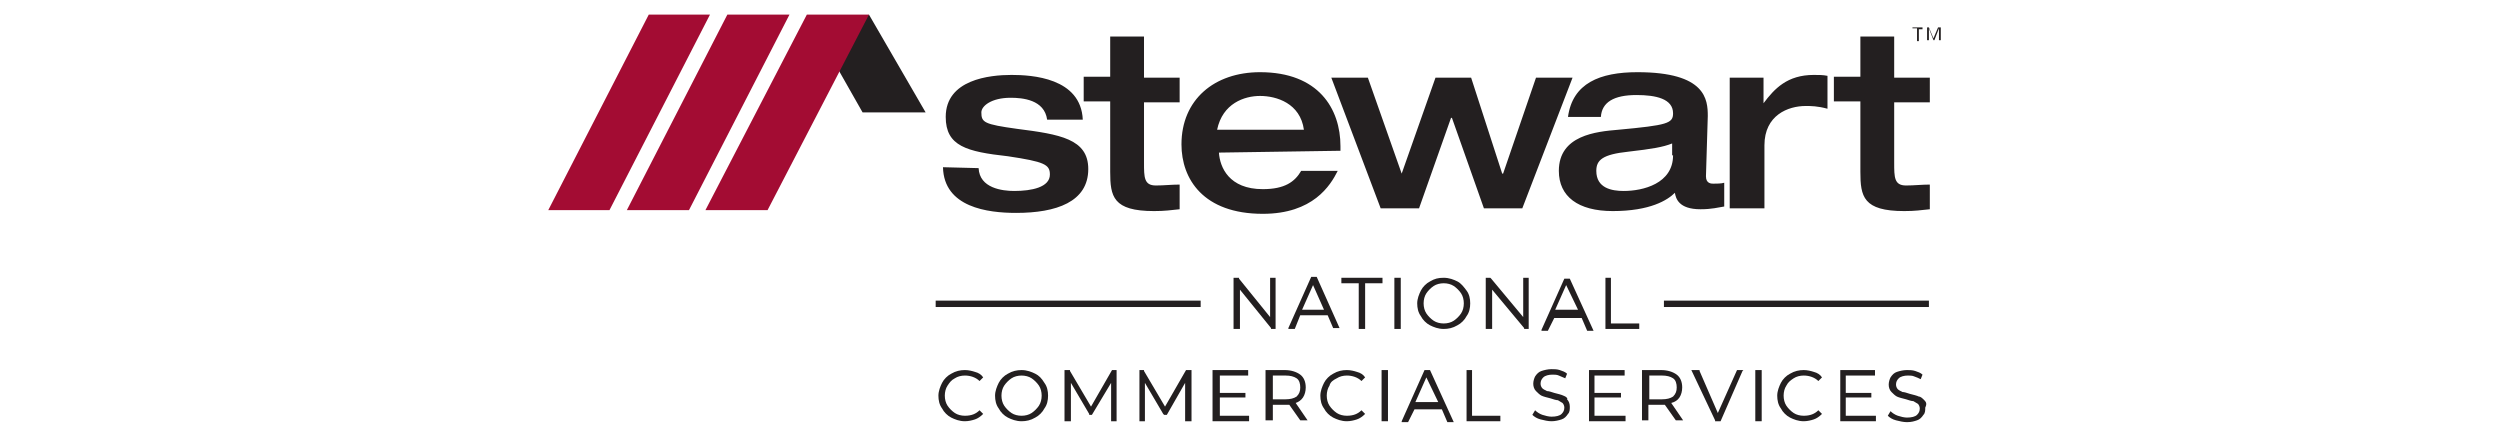 <?xml version="1.0" encoding="utf-8"?>
<!-- Generator: Adobe Illustrator 26.1.0, SVG Export Plug-In . SVG Version: 6.00 Build 0)  -->
<svg version="1.1" id="Layer_1" xmlns="http://www.w3.org/2000/svg" xmlns:xlink="http://www.w3.org/1999/xlink" x="0px" y="0px"
	 viewBox="0 0 273.6 47.4" style="enable-background:new 0 0 273.6 47.4;" xml:space="preserve">
<style type="text/css">
	.st0{fill:#231F20;}
	.st1{fill:#A30C33;}
</style>
<g>
	<polygon class="st0" points="95.1,1.6 90.2,4.9 94.4,12.3 101.3,12.3 	"/>
	<polygon class="st1" points="71,1.6 60,23 66.7,23 77.7,1.6 	"/>
	<polygon class="st1" points="79.6,1.6 68.6,23 75.4,23 86.4,1.6 	"/>
	<polygon class="st1" points="88.3,1.6 77.2,23 84,23 95.1,1.6 	"/>
	<g>
		<path class="st0" d="M203.6,18.8c0,2.7,0.3,4.3,4.8,4.3c1.2,0,1.8-0.1,2.8-0.2v-2.7c-0.9,0-1.7,0.1-2.6,0.1
			c-1.3,0-1.3-0.9-1.3-2.5v-6.6h3.9V8.5h-3.9V4h-3.7v4.4h-2.9v2.7h2.9V18.8z M189.4,22.8h3.7v-6.9c0-3.3,2.6-4.3,4.5-4.3
			c0.6,0,1.3,0,2.4,0.3V8.3c-0.5-0.1-0.9-0.1-1.5-0.1c-2.9,0-4.3,1.5-5.5,3.1H193V8.5h-3.7v14.3C189.3,22.8,189.4,22.8,189.4,22.8z
			 M186.9,12.7c0-1.8-0.2-4.8-7.7-4.8c-4.1,0-7.1,1.2-7.6,4.9h3.6c0.1-1.6,1.4-2.4,3.9-2.4c2.1,0,4,0.4,4,2c0,1.1-0.6,1.3-6,1.8
			c-2.4,0.2-6.5,0.6-6.5,4.5c0,2.8,2.1,4.4,5.9,4.4c4.1,0,6-1.2,6.8-2c0.1,0.6,0.4,1.8,2.8,1.8c1.3,0,1.9-0.2,2.6-0.3v-2.6
			c-0.3,0.1-0.9,0.1-1.2,0.1c-0.2,0-0.8,0-0.8-0.8L186.9,12.7L186.9,12.7z M183.1,17c0,3.1-3.3,3.9-5.4,3.9c-1.3,0-3-0.3-3-2.2
			c0-1.2,0.7-1.8,3.5-2.1c2.6-0.3,3.8-0.5,4.8-0.9V17z M151.1,22.8h4.2l3.5-9.9h0.1l3.5,9.9h4.2l5.5-14.3h-4L164.5,19h-0.1L161,8.5
			h-3.9L153.4,19l0,0l-3.7-10.5h-4L151.1,22.8z M146.7,16.5V16c0-4.1-2.4-8.1-8.8-8.1c-5,0-8.6,3-8.6,7.9c0,3.8,2.4,7.6,8.9,7.6
			c5.5,0,7.4-3.1,8.2-4.7h-4c-0.7,1.2-1.8,2-4.2,2c-3.7,0-4.7-2.4-4.8-4L146.7,16.5L146.7,16.5z M133.2,14.2c0.6-2.9,3-3.7,4.7-3.7
			c1.8,0,4.4,0.8,4.8,3.7H133.2z M121.5,18.8c0,2.7,0.3,4.3,4.8,4.3c1.2,0,1.8-0.1,2.8-0.2v-2.7c-0.9,0-1.7,0.1-2.6,0.1
			c-1.3,0-1.3-0.9-1.3-2.5v-6.6h3.9V8.5h-3.9V4h-3.7v4.4h-2.9v2.7h2.9V18.8z M103.2,18.3c0.1,4.4,4.9,5,8,5c4.4,0,7.9-1.2,7.9-4.8
			c0-3.3-3.1-3.8-7.8-4.4c-3.6-0.5-3.9-0.7-3.9-1.8c0-0.7,1.1-1.6,3.2-1.6c1.3,0,3.7,0.2,4,2.4h3.9c-0.2-4.6-5.6-4.9-7.8-4.9
			c-2.4,0-7.2,0.5-7.2,4.6c0,3.2,2.3,3.8,6.8,4.3c4,0.6,4.6,0.9,4.6,2c0,1.4-2,1.8-3.9,1.8c-1.3,0-3.8-0.3-3.9-2.5L103.2,18.3
			L103.2,18.3z"/>
		<path class="st0" d="M209.8,3.1h-0.5V3h1.1v0.2H210v1.3h-0.2V3.1L209.8,3.1z M210.8,3h0.3l0.5,1.2l0.5-1.2h0.3v1.4h-0.2V3.1l0,0
			l-0.5,1.3h-0.1l-0.5-1.3l0,0v1.3h-0.2V3H210.8z"/>
	</g>
</g>
<g>
	<g>
		<polygon class="st0" points="135.7,31.7 139.1,35.9 139.1,36 139.6,36 139.6,30.4 139,30.4 139,34.7 135.6,30.5 135.6,30.4 
			135,30.4 135,36 135.7,36 		"/>
		<path class="st0" d="M142.3,34.5h3l0.6,1.4l0,0h0.7l-2.5-5.6l0,0h-0.6l-2.5,5.6V36h0.7L142.3,34.5z M142.5,33.9l1.2-2.7l1.2,2.7
			H142.5z"/>
		<polygon class="st0" points="148.7,36 149.4,36 149.4,31 151.3,31 151.3,30.4 146.8,30.4 146.8,31 148.7,31 		"/>
		<rect x="152.6" y="30.4" class="st0" width="0.7" height="5.6"/>
		<path class="st0" d="M160.9,33.2c0-0.5-0.1-1-0.4-1.4c-0.3-0.4-0.6-0.8-1-1c-0.4-0.2-0.9-0.4-1.5-0.4s-1,0.1-1.5,0.4
			c-0.4,0.2-0.8,0.6-1,1c-0.2,0.4-0.4,0.9-0.4,1.4c0,0.5,0.1,1,0.4,1.4c0.2,0.4,0.6,0.8,1,1c0.4,0.2,0.9,0.4,1.5,0.4
			c0.5,0,1-0.1,1.5-0.4c0.4-0.2,0.8-0.6,1-1C160.8,34.2,160.9,33.7,160.9,33.2z M160.2,33.2c0,0.4-0.1,0.8-0.3,1.1s-0.5,0.6-0.8,0.8
			c-0.3,0.2-0.7,0.3-1.1,0.3c-0.4,0-0.8-0.1-1.1-0.3c-0.3-0.2-0.6-0.5-0.8-0.8s-0.3-0.7-0.3-1.1c0-0.4,0.1-0.8,0.3-1.1
			s0.5-0.6,0.8-0.8c0.3-0.2,0.7-0.3,1.1-0.3c0.4,0,0.8,0.1,1.1,0.3c0.3,0.2,0.6,0.5,0.8,0.8C160.1,32.4,160.2,32.8,160.2,33.2z"/>
		<polygon class="st0" points="166.7,34.7 163.2,30.5 163.1,30.4 162.6,30.4 162.6,36 163.3,36 163.3,31.7 166.8,35.9 166.8,36 
			167.3,36 167.3,30.4 166.7,30.4 		"/>
		<path class="st0" d="M171.8,30.5L171.8,30.5h-0.6l-2.5,5.6v0.1h0.7l0.7-1.4h3l0.6,1.4l0,0h0.7L171.8,30.5z M172.7,33.9h-2.5
			l1.2-2.7L172.7,33.9z"/>
		<polygon class="st0" points="176.3,30.4 175.7,30.4 175.7,36 179.4,36 179.4,35.4 176.3,35.4 		"/>
		<path class="st0" d="M104.5,41.4c0.3-0.2,0.7-0.3,1.1-0.3c0.6,0,1.2,0.2,1.6,0.6l0,0l0.4-0.4l0,0c-0.2-0.3-0.5-0.5-0.9-0.6
			c-0.3-0.1-0.7-0.2-1.1-0.2c-0.5,0-1,0.1-1.5,0.4c-0.4,0.2-0.8,0.6-1,1c-0.2,0.4-0.4,0.9-0.4,1.4s0.1,1,0.4,1.4
			c0.2,0.4,0.6,0.8,1,1s0.9,0.4,1.5,0.4c0.4,0,0.8-0.1,1.1-0.2c0.3-0.1,0.6-0.3,0.9-0.6l0,0l-0.4-0.4l0,0c-0.4,0.4-0.9,0.6-1.6,0.6
			c-0.4,0-0.8-0.1-1.1-0.3c-0.3-0.2-0.6-0.5-0.8-0.8c-0.2-0.3-0.3-0.7-0.3-1.1s0.1-0.8,0.3-1.1C103.9,41.9,104.1,41.6,104.5,41.4z"
			/>
		<path class="st0" d="M113.3,40.9c-0.4-0.2-0.9-0.4-1.5-0.4c-0.5,0-1,0.1-1.5,0.4c-0.4,0.2-0.8,0.6-1,1c-0.2,0.4-0.4,0.9-0.4,1.4
			s0.1,1,0.4,1.4c0.2,0.4,0.6,0.8,1,1s0.9,0.4,1.5,0.4c0.5,0,1-0.1,1.5-0.4c0.4-0.2,0.8-0.6,1-1c0.3-0.4,0.4-0.9,0.4-1.4
			s-0.1-1-0.4-1.4C114,41.4,113.7,41.1,113.3,40.9z M114,43.3c0,0.4-0.1,0.8-0.3,1.1c-0.2,0.3-0.5,0.6-0.8,0.8s-0.7,0.3-1.1,0.3
			s-0.8-0.1-1.1-0.3c-0.3-0.2-0.6-0.5-0.8-0.8c-0.2-0.3-0.3-0.7-0.3-1.1s0.1-0.8,0.3-1.1c0.2-0.3,0.5-0.6,0.8-0.8s0.7-0.3,1.1-0.3
			s0.8,0.1,1.1,0.3c0.3,0.2,0.6,0.5,0.8,0.8C113.9,42.5,114,42.9,114,43.3z"/>
		<polygon class="st0" points="119.4,44.5 117.1,40.6 117.1,40.5 116.5,40.5 116.5,46.1 117.2,46.1 117.2,41.9 119.2,45.3 
			119.2,45.4 119.5,45.4 121.6,41.9 121.6,46.1 122.2,46.1 122.2,40.5 121.7,40.5 		"/>
		<polygon class="st0" points="127.5,44.5 125.2,40.6 125.2,40.5 124.7,40.5 124.7,46.1 125.3,46.1 125.3,41.9 127.3,45.3 
			127.4,45.4 127.7,45.4 129.7,41.9 129.7,46.1 130.4,46.1 130.4,40.5 129.8,40.5 		"/>
		<polygon class="st0" points="133.5,43.5 136.3,43.5 136.3,43 133.5,43 133.5,41.1 136.6,41.1 136.6,40.5 132.7,40.5 132.7,46.1 
			136.7,46.1 136.7,45.5 133.5,45.5 		"/>
		<path class="st0" d="M142.6,43.5c0.2-0.3,0.3-0.7,0.3-1.1c0-0.6-0.2-1.1-0.6-1.4c-0.4-0.3-1-0.5-1.7-0.5h-2.1V46h0.8v-1.7h1.4
			c0.1,0,0.3,0,0.4,0l1.2,1.7l0,0h0.8l-1.3-1.9C142.1,44,142.4,43.8,142.6,43.5z M139.3,41.1h1.4c0.5,0,0.9,0.1,1.2,0.3
			s0.4,0.6,0.4,1c0,0.4-0.1,0.7-0.4,1c-0.3,0.2-0.7,0.3-1.2,0.3h-1.4V41.1z"/>
		<path class="st0" d="M146.3,41.4c0.3-0.2,0.7-0.3,1.1-0.3c0.6,0,1.2,0.2,1.6,0.6l0,0l0.4-0.4l0,0c-0.2-0.3-0.5-0.5-0.9-0.6
			c-0.3-0.1-0.7-0.2-1.1-0.2c-0.5,0-1,0.1-1.5,0.4c-0.4,0.2-0.8,0.6-1,1c-0.2,0.4-0.4,0.9-0.4,1.4s0.1,1,0.4,1.4
			c0.2,0.4,0.6,0.8,1,1s0.9,0.4,1.5,0.4c0.4,0,0.8-0.1,1.1-0.2c0.3-0.1,0.6-0.3,0.9-0.6l0,0l-0.4-0.4l0,0c-0.4,0.4-0.9,0.6-1.6,0.6
			c-0.4,0-0.8-0.1-1.1-0.3s-0.6-0.5-0.8-0.8c-0.2-0.3-0.3-0.7-0.3-1.1s0.1-0.8,0.3-1.1C145.6,41.8,145.9,41.6,146.3,41.4z"/>
		<rect x="151.2" y="40.5" class="st0" width="0.7" height="5.6"/>
		<path class="st0" d="M156.5,40.5h-0.6l-2.5,5.6v0.1h0.7l0.7-1.4h3l0.6,1.4l0,0h0.7L156.5,40.5L156.5,40.5z M157.4,44h-2.5l1.2-2.7
			L157.4,44z"/>
		<polygon class="st0" points="161.1,40.5 160.5,40.5 160.5,46.1 164.2,46.1 164.2,45.5 161.1,45.5 		"/>
		<path class="st0" d="M171.1,43.3c-0.2-0.1-0.6-0.2-1-0.3c-0.3-0.1-0.6-0.2-0.8-0.2c-0.2-0.1-0.4-0.2-0.5-0.3
			c-0.1-0.1-0.2-0.3-0.2-0.5c0-0.3,0.1-0.5,0.3-0.7s0.6-0.3,1-0.3c0.2,0,0.5,0,0.7,0.1s0.5,0.2,0.7,0.3l0,0l0.2-0.5l0,0
			c-0.2-0.2-0.5-0.3-0.8-0.4c-0.3-0.1-0.6-0.1-0.9-0.1c-0.4,0-0.8,0.1-1.1,0.2c-0.3,0.1-0.5,0.3-0.7,0.6c-0.1,0.2-0.2,0.5-0.2,0.8
			c0,0.3,0.1,0.6,0.3,0.8s0.4,0.4,0.6,0.5s0.6,0.2,1,0.3c0.3,0.1,0.6,0.2,0.8,0.2c0.2,0.1,0.3,0.2,0.5,0.3c0.1,0.1,0.2,0.3,0.2,0.5
			c0,0.3-0.1,0.5-0.3,0.7s-0.6,0.3-1.1,0.3c-0.3,0-0.7-0.1-1-0.2c-0.3-0.1-0.6-0.3-0.8-0.5l0,0l-0.3,0.5l0,0
			c0.2,0.2,0.5,0.4,0.9,0.5s0.8,0.2,1.2,0.2s0.8-0.1,1.1-0.2c0.3-0.1,0.5-0.3,0.7-0.6c0.2-0.2,0.2-0.5,0.2-0.8
			c0-0.3-0.1-0.6-0.3-0.8C171.6,43.6,171.4,43.4,171.1,43.3z"/>
		<polygon class="st0" points="174.5,43.5 177.4,43.5 177.4,43 174.5,43 174.5,41.1 177.8,41.1 177.8,40.5 173.9,40.5 173.9,46.1 
			177.9,46.1 177.9,45.5 174.5,45.5 		"/>
		<path class="st0" d="M183.8,43.5c0.2-0.3,0.3-0.7,0.3-1.1c0-0.6-0.2-1.1-0.6-1.4c-0.4-0.3-1-0.5-1.7-0.5h-2.1V46h0.7v-1.7h1.4
			c0.1,0,0.3,0,0.4,0l1.2,1.7l0,0h0.8l-1.3-1.9C183.3,44,183.6,43.8,183.8,43.5z M180.5,41.1h1.4c0.5,0,0.9,0.1,1.2,0.3
			c0.3,0.2,0.4,0.6,0.4,1c0,0.4-0.1,0.7-0.4,1c-0.3,0.2-0.7,0.3-1.2,0.3h-1.4V41.1z"/>
		<polygon class="st0" points="188,45.2 186,40.6 186,40.5 185.1,40.5 187.7,46 187.7,46.1 188.3,46.1 190.7,40.6 190.8,40.5 
			190.1,40.5 		"/>
		<rect x="192.1" y="40.5" class="st0" width="0.7" height="5.6"/>
		<path class="st0" d="M196.3,41.4c0.3-0.2,0.7-0.3,1.1-0.3c0.6,0,1.2,0.2,1.6,0.6l0,0l0.4-0.4l0,0c-0.2-0.3-0.5-0.5-0.9-0.6
			c-0.3-0.1-0.7-0.2-1.1-0.2c-0.5,0-1,0.1-1.5,0.4c-0.4,0.2-0.8,0.6-1,1c-0.2,0.4-0.4,0.9-0.4,1.4s0.1,1,0.4,1.4
			c0.2,0.4,0.6,0.8,1,1s0.9,0.4,1.5,0.4c0.4,0,0.8-0.1,1.1-0.2c0.3-0.1,0.6-0.3,0.9-0.6l0,0l-0.4-0.4l0,0c-0.4,0.4-0.9,0.6-1.6,0.6
			c-0.4,0-0.8-0.1-1.1-0.3c-0.3-0.2-0.6-0.5-0.8-0.8c-0.2-0.3-0.3-0.7-0.3-1.1s0.1-0.8,0.3-1.1C195.7,41.8,196,41.6,196.3,41.4z"/>
		<polygon class="st0" points="202,43.5 204.8,43.5 204.8,43 202,43 202,41.1 205.2,41.1 205.2,40.5 201.4,40.5 201.4,46.1 
			205.3,46.1 205.3,45.5 202,45.5 		"/>
		<path class="st0" d="M210.6,43.8c-0.2-0.2-0.4-0.4-0.6-0.4c-0.2-0.1-0.6-0.2-1-0.3c-0.3-0.1-0.6-0.2-0.8-0.2
			c-0.2-0.1-0.4-0.2-0.5-0.3c-0.1-0.1-0.2-0.3-0.2-0.5c0-0.3,0.1-0.5,0.3-0.7s0.6-0.3,1-0.3c0.2,0,0.5,0,0.7,0.1
			c0.3,0.1,0.5,0.2,0.7,0.3l0,0l0.2-0.5l0,0c-0.2-0.2-0.5-0.3-0.8-0.4c-0.3-0.1-0.6-0.1-0.9-0.1c-0.4,0-0.8,0.1-1.1,0.2
			c-0.3,0.1-0.5,0.3-0.7,0.6c-0.1,0.2-0.2,0.5-0.2,0.8c0,0.3,0.1,0.6,0.3,0.8s0.4,0.4,0.6,0.5c0.2,0.1,0.6,0.2,1,0.3
			c0.3,0.1,0.6,0.2,0.8,0.2c0.2,0.1,0.3,0.2,0.5,0.3c0.1,0.1,0.2,0.3,0.2,0.5c0,0.3-0.1,0.5-0.3,0.7s-0.6,0.3-1.1,0.3
			c-0.3,0-0.7-0.1-1-0.2c-0.3-0.1-0.6-0.3-0.8-0.5l0,0l-0.3,0.5l0,0c0.2,0.2,0.5,0.4,0.9,0.5s0.8,0.2,1.2,0.2c0.5,0,0.8-0.1,1.1-0.2
			c0.3-0.1,0.5-0.3,0.7-0.6c0.2-0.2,0.2-0.5,0.2-0.8C210.9,44.2,210.8,44,210.6,43.8z"/>
	</g>
	<g>
		<rect x="182.1" y="32.9" class="st0" width="29" height="0.7"/>
	</g>
	<g>
		<rect x="102.4" y="32.9" class="st0" width="29" height="0.7"/>
	</g>
</g>
</svg>
